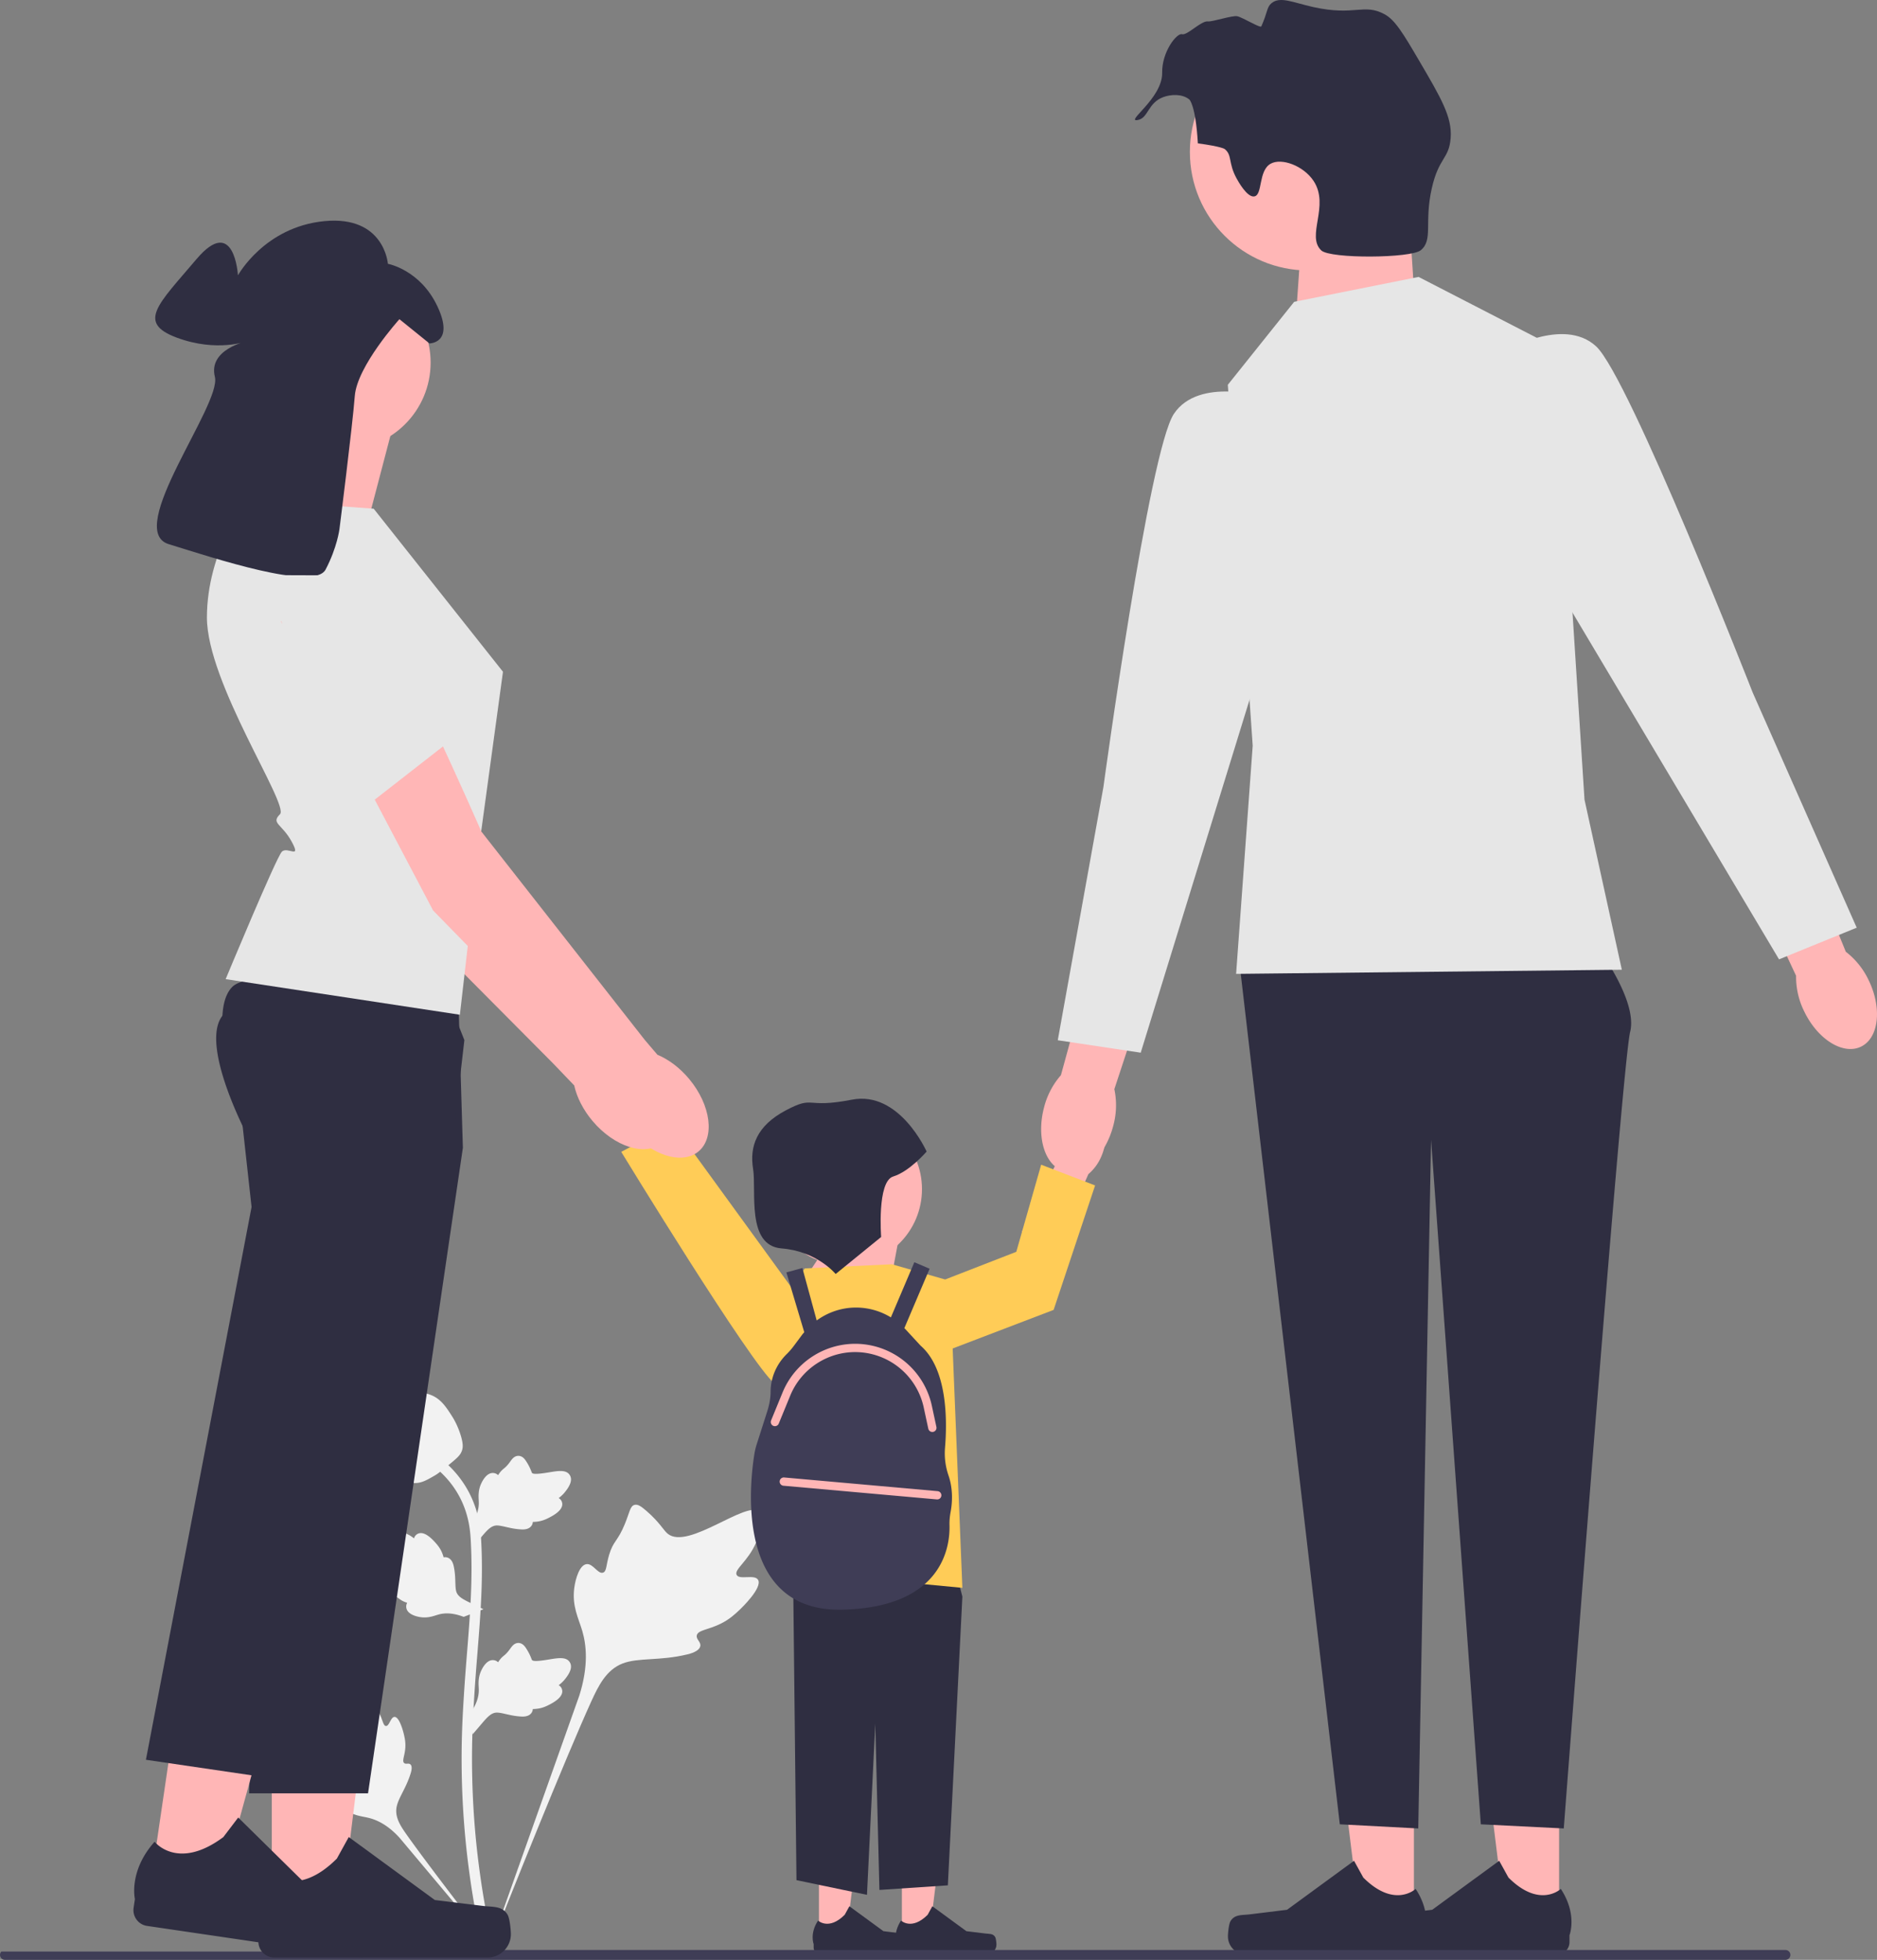 <?xml version="1.0" encoding="UTF-8"?> <svg xmlns="http://www.w3.org/2000/svg" width="452.553" height="472.429"><rect width="100%" height="100%" fill="#808080" stroke="none"/><g fill="#f2f2f2"><path d="M182.775 380.824c-.844-1.424-4.497.1-5.168-1.192-.67-1.287 2.724-3.249 4.663-7.73.35-.808 2.553-5.9.922-7.471-3.092-2.979-17.24 9.312-22.19 5.29-1.087-.882-1.847-2.645-5.135-5.506-1.308-1.138-2.1-1.652-2.865-1.46-1.087.27-1.173 1.725-2.337 4.584-1.748 4.287-2.78 4.028-3.799 7.449-.755 2.539-.583 4.015-1.472 4.303-1.258.407-2.416-2.287-4.01-2.046-1.628.247-2.612 3.383-2.923 5.73-.583 4.407 1.035 7.314 1.932 10.371.975 3.322 1.553 8.375-.697 15.528l-22.278 62.766c4.919-12.88 19.159-48.186 25.143-61.305 1.727-3.788 3.634-7.63 7.55-9.146 3.771-1.46 8.95-.588 15.55-2.178.772-.186 2.911-.73 3.18-1.989.223-1.04-1.035-1.62-.842-2.595.26-1.307 2.734-1.323 5.776-2.831 2.144-1.064 3.48-2.328 4.629-3.416.346-.327 5.495-5.261 4.371-7.156"></path><path d="M95.13 413.866c-.942.004-1.248 2.236-2.076 2.193-.825-.043-.809-2.274-2.448-4.519-.296-.405-2.16-2.955-3.402-2.608-2.353.658-.403 11.148-3.806 12.418-.746.278-1.83.142-4.183.931-.936.314-1.417.554-1.544.985-.18.611.508 1.073 1.575 2.47 1.6 2.094 1.175 2.526 2.56 4.013 1.029 1.103 1.803 1.445 1.688 1.964-.164.735-1.82.526-2.161 1.379-.349.87.906 2.257 1.969 3.087 1.994 1.557 3.888 1.602 5.647 2.044 1.912.48 4.559 1.654 7.42 4.823l24.378 29.043c-4.902-6.13-18.121-23.306-22.834-30.028-1.36-1.94-2.696-3.985-2.31-6.345.371-2.272 2.293-4.562 3.417-8.26.132-.433.482-1.64-.058-2.135-.446-.41-1.095.04-1.517-.335-.567-.505.14-1.724.277-3.652.097-1.36-.139-2.38-.34-3.257-.062-.265-.998-4.216-2.252-4.21M113.93 418.086l-.568-5.068.26-.384c1.2-1.777 1.811-3.512 1.819-5.159 0-.262-.011-.523-.024-.79-.049-1.057-.11-2.371.575-3.903.385-.854 1.464-2.832 3.086-2.587.437.061.768.262 1.018.497l.115-.181c.506-.771.906-1.102 1.291-1.42.296-.245.602-.497 1.082-1.094.21-.262.374-.492.513-.685.42-.585.968-1.282 1.934-1.27 1.033.049 1.574.903 1.932 1.468.64 1.009.93 1.735 1.122 2.217.07.177.15.375.19.436.333.49 3.038.032 4.057-.135 2.29-.381 4.27-.712 5.087.732.585 1.033.15 2.398-1.33 4.168-.461.55-.952.969-1.388 1.297.361.215.684.546.815 1.064.309 1.229-.747 2.46-3.137 3.664-.593.3-1.392.702-2.512.896a10 10 0 0 1-1.408.124c-.009.235-.064.49-.207.752-.42.77-1.294 1.138-2.61 1.05-1.449-.076-2.642-.353-3.694-.595-.92-.21-1.71-.39-2.332-.348-1.153.093-2.041 1.016-3.084 2.213zM116.563 387.91l-4.758 1.835-.438-.153c-2.023-.71-3.856-.862-5.451-.452-.254.066-.504.144-.759.223-1.01.316-2.266.708-3.921.434-.924-.155-3.11-.697-3.285-2.329a1.84 1.84 0 0 1 .222-1.11l-.204-.066c-.874-.293-1.295-.596-1.7-.889-.313-.224-.634-.456-1.333-.768-.307-.138-.571-.238-.793-.323-.672-.257-1.486-.61-1.72-1.549-.214-1.011.475-1.75.931-2.24a12.2 12.2 0 0 1 1.86-1.649c.153-.112.324-.24.373-.294.39-.446-.74-2.947-1.16-3.89-.95-2.118-1.771-3.95-.581-5.106.85-.828 2.281-.754 4.368.23.65.306 1.18.674 1.607 1.013.117-.404.354-.8.823-1.059 1.11-.61 2.568.1 4.34 2.106.44.497 1.032 1.169 1.503 2.203.221.487.363.94.478 1.33.23-.051.49-.062.779.01.852.21 1.429.962 1.677 2.258.295 1.42.33 2.645.362 3.724.03.942.058 1.753.256 2.344.382 1.091 1.5 1.717 2.922 2.422zM113.93 372.98l-.568-5.069.26-.384c1.2-1.777 1.811-3.512 1.819-5.159 0-.261-.011-.523-.024-.79-.049-1.057-.11-2.371.575-3.903.385-.854 1.464-2.832 3.086-2.587.437.061.768.262 1.018.497l.115-.181c.506-.771.906-1.102 1.291-1.42.296-.244.602-.497 1.082-1.094.21-.261.374-.492.513-.685.42-.585.968-1.282 1.934-1.27 1.033.049 1.574.903 1.932 1.468.64 1.009.93 1.735 1.122 2.218.07.176.15.374.19.435.333.49 3.038.032 4.057-.134 2.29-.382 4.27-.713 5.087.731.585 1.033.15 2.398-1.33 4.168-.461.55-.952.969-1.388 1.297.361.215.684.546.815 1.064.309 1.229-.747 2.46-3.137 3.664-.593.3-1.392.702-2.512.896a10 10 0 0 1-1.408.124c-.009.235-.064.49-.207.752-.42.77-1.294 1.138-2.61 1.05-1.449-.076-2.642-.353-3.694-.595-.92-.21-1.71-.39-2.332-.348-1.153.093-2.041 1.016-3.084 2.213z"></path><path d="m119.115 471.357-1.062-.665-.257-1.226.257 1.226-1.238.142c-.02-.115-.087-.38-.189-.793-.554-2.266-2.244-9.163-3.653-20.023a204 204 0 0 1-1.656-23.17c-.115-7.807.255-13.717.55-18.467.225-3.583.496-6.994.763-10.318.71-8.878 1.379-17.265.881-26.55-.11-2.072-.341-6.387-2.862-10.978-1.462-2.662-3.476-5.026-5.987-7.023l1.561-1.963c2.772 2.208 5 4.826 6.624 7.782 2.794 5.09 3.046 9.792 3.168 12.05.506 9.45-.17 17.917-.888 26.88-.264 3.312-.536 6.708-.758 10.276-.294 4.706-.66 10.565-.546 18.271.113 7.702.663 15.4 1.634 22.887 1.392 10.723 3.057 17.517 3.604 19.749.292 1.191.353 1.441.054 1.913"></path><path d="M100.066 357.494q-.154 0-.312-.01c-2.134-.115-4.11-1.393-5.874-3.796-.828-1.13-1.251-2.42-2.095-4.992-.131-.397-.768-2.408-1.154-5.176-.253-1.808-.222-2.565.137-3.233.398-.744 1.041-1.262 1.766-1.612a1.4 1.4 0 0 1 .097-.74c.427-1.044 1.563-.907 2.177-.841.311.039.699.09 1.117.068.659-.032 1.012-.227 1.548-.521.513-.282 1.15-.631 2.096-.825 1.865-.389 3.428.14 3.943.313 2.71.903 4.046 3.01 5.593 5.45.308.49 1.367 2.271 2.065 4.714.504 1.762.433 2.545.282 3.127-.309 1.197-1.037 1.882-2.886 3.394-1.93 1.584-2.9 2.377-3.732 2.859-1.937 1.118-3.153 1.82-4.768 1.82"></path></g><path fill="#ffb6b6" d="M217.451 467.068h6.563l3.121-25.313h-9.685z"></path><path fill="#2f2e41" d="M239.935 466.92c.204.343.312 1.454.312 1.854 0 1.23-.997 2.228-2.227 2.228h-20.323c-.84 0-1.52-.68-1.52-1.52v-.846s-1.005-2.543 1.065-5.677c0 0 2.572 2.454 6.416-1.39l1.134-2.054 8.205 6.001 4.549.56c.995.123 1.877-.019 2.389.843"></path><path fill="#ffb6b6" d="M197.451 467.068h6.563l3.121-25.313h-9.685z"></path><path fill="#2f2e41" d="M219.935 466.92c.204.343.312 1.454.312 1.854 0 1.23-.997 2.228-2.227 2.228h-20.323c-.84 0-1.52-.68-1.52-1.52v-.846s-1.005-2.543 1.065-5.677c0 0 2.572 2.454 6.416-1.39l1.134-2.054 8.205 6.001 4.549.56c.995.123 1.877-.019 2.389.843M225.032 357.755l7 27.107-3.5 69.61-16.5 1.104-1-40.071-2 41.25-17-3.536-1-90.75z"></path><path fill="#ffb6b6" d="M157.268 266.488c-2.258-3.963-6.134-6.01-8.656-4.573-2.522 1.438-2.735 5.816-.475 9.78a11.4 11.4 0 0 0 3.646 3.972l9.782 16.672 7.726-4.757-10.463-15.93c-.1-1.822-.635-3.592-1.56-5.164"></path><path fill="#ffcc57" d="M201.722 325.344s-9.27 12.777-14.94 8.211-36.998-55.894-36.998-55.894l12.432-6.663z"></path><path fill="#ffb6b6" d="m193.032 309.755 12-18 12 5-3 16z"></path><path fill="#ffcc57" d="m194.032 305.755 21-1 14 4 3 74-42-4v-39.024l-6-19.976z"></path><path fill="#3f3d56" d="M228.69 355.671a16.4 16.4 0 0 1-.842-6.692c.537-6.398.639-18.934-5.883-24.597l-3.683-3.99c-.077-.084-.163-.155-.241-.236l6.094-14.325-3.681-1.566-5.657 13.297a16.15 16.15 0 0 0-8.396-2.373c-3.458 0-6.763 1.128-9.493 3.113l-3.45-12.64-3.86 1.054 4.314 14.415c-.157.19-.328.367-.477.566l-2.107 2.829a16.5 16.5 0 0 1-1.693 1.929c-1.294 1.267-3.818 4.343-3.842 9.079-.008 1.62-.341 3.221-.835 4.764l-2.505 7.828c-.235.735-.42 1.483-.545 2.244-1.104 6.704-4.927 38.283 21.201 37.651 24.357-.59 25.96-15.42 25.818-20.346-.03-1.069.065-2.13.265-3.18.365-1.927.694-5.336-.502-8.824"></path><path fill="#ffb6b6" d="m338.723 36.017 2.278 35.166-28.641 6.572 1.995-28.434zM340.904 463.408l-12.91-.001-6.142-49.796h19.054z"></path><path fill="#2f2e41" d="M296.673 463.115c-.402.677-.614 2.862-.614 3.65a4.38 4.38 0 0 0 4.381 4.381h39.98a2.99 2.99 0 0 0 2.99-2.99v-1.664s1.978-5.002-2.094-11.169c0 0-5.061 4.829-12.623-2.734l-2.23-4.04-16.143 11.806-8.947 1.102c-1.958.24-3.693-.038-4.7 1.658"></path><path fill="#ffb6b6" d="m375.904 463.408-12.91-.001-6.142-49.796h19.054z"></path><path fill="#2f2e41" d="M331.673 463.115c-.402.677-.614 2.862-.614 3.65a4.38 4.38 0 0 0 4.381 4.381h39.98a2.99 2.99 0 0 0 2.99-2.99v-1.664s1.978-5.002-2.094-11.169c0 0-5.061 4.829-12.623-2.734l-2.23-4.04-16.143 11.806-8.947 1.102c-1.958.24-3.693-.038-4.7 1.658M384.032 226.755s11 14 9 22-16 192-16 192l-20-1-12-165-3.086 166-18.914-1-24-206z"></path><path fill="#ffb6b6" d="M268.405 271.394c-1.891 7.248-7.164 12.147-11.776 10.943s-6.818-8.055-4.925-15.306a18.75 18.75 0 0 1 4.089-7.853l8.4-30.609 14.28 4.248-9.797 29.724c.618 2.93.525 5.966-.271 8.853"></path><circle cx="315.458" cy="36.626" r="28.574" fill="#ffb6b6"></circle><path fill="#e6e6e6" d="m312.032 72.755 30-6 33 17 7 109 9 41-93 1 4-55-6-87z"></path><path fill="#e6e6e6" d="M305.032 95.755s-16-5-22 4-17 90-17 90l-11 61 20 3 33-107z"></path><path fill="#ffb6b6" d="M450.565 236.336c3.26 6.744 2.423 13.892-1.87 15.966s-10.412-1.711-13.673-8.458a18.75 18.75 0 0 1-1.979-8.63l-13.452-28.75 13.626-6.024 11.814 28.981c2.37 1.83 4.268 4.2 5.534 6.915"></path><path fill="#e6e6e6" d="M362.508 84.792s14.369-8.634 22.323-1.303c7.953 7.33 37.75 83.45 37.75 83.45l25.08 56.683-18.728 7.634-57.31-96.196z"></path><path fill="#3f3d56" d="M431.67 471.24c0 .66-.53 1.19-1.19 1.19H1.19c-.66 0-1.19-.53-1.19-1.19 0-.32.12-.6.32-.81h89.72c1.91 0 3.78-.13 5.62-.38h334.82c.66 0 1.19.53 1.19 1.19"></path><path fill="#ffb6b6" d="M255.902 274.545c1.785-4.198 5.398-6.68 8.07-5.544 2.67 1.136 3.39 5.46 1.603 9.659a11.4 11.4 0 0 1-3.162 4.367l-7.786 17.692-8.225-3.83 8.55-17.035c-.112-1.82.214-3.64.95-5.31"></path><circle cx="203.899" cy="286.652" r="18.393" fill="#ffb6b6"></circle><path fill="#ffcc57" d="m227.032 308.755 18-7 6-21 13 5-10 30-27 10.315z"></path><path fill="#2f2e41" d="m201.48 307.103 10.97-8.926s-1.038-13.376 2.905-14.579 8.056-6.008 8.056-6.008-6.527-14.744-18.016-12.507-8.867-1.166-15.947 2.583-8.74 8.753-7.88 14.069c.862 5.316-1.702 18.523 6.874 19.203s13.038 6.165 13.038 6.165M298.152 43.023c-2.086-3.803-1.003-5.618-2.884-7.105 0 0-.757-.598-6.457-1.36-.544-9.325-2.055-10.571-2.055-10.572-1.74-1.436-4.51-1.236-6.275-.583-3.733 1.38-3.604 5.015-6.083 5.51-3.424.685 5.912-5.17 5.803-11.362-.09-5.052 3.53-9.662 4.79-9.303 1.25.357 4.6-3.282 6.237-3.09 1.118.13 5.858-1.495 7.078-1.241 1.332.277 5.585 2.948 5.812 2.433 1.579-3.574 1.283-4.624 2.457-5.589 2.081-1.709 5.138-.159 10.04.934C326.704 3.944 328.754.722 333.8 3.42c2.549 1.363 4.51 4.646 8.33 11.156 5.342 9.104 8.013 13.656 7.63 18.686-.39 5.13-2.847 4.606-4.544 12.11-1.89 8.354.382 12.424-2.656 14.944-2.348 1.948-21.816 2.098-23.993.05-3.728-3.506 2.099-10.784-1.86-16.757-2.43-3.666-7.747-5.636-10.376-4.13-2.972 1.704-1.872 7.488-3.896 7.866-1.734.325-3.919-3.66-4.282-4.322"></path><path fill="#ffb6b6" d="M159.66 275.482c3.98-3.363 2.924-11.159-2.36-17.414-2.313-2.738-5.053-4.726-7.737-5.815l-3.084-3.56-39.826-49.901s-22.056-49.642-28.566-55.005-14.17-2.57-14.17-2.57l-5.978 7.394 37.244 69.312 38.116 38.359 5.145 5.364c.626 2.828 2.128 5.861 4.442 8.599 5.284 6.255 12.794 8.6 16.774 5.237"></path><path fill="#e6e6e6" d="m84.482 153.017 9.98 14.638 14.328 21.205-25.745 8.906-22.73-39.004z"></path><path fill="#ffb6b6" d="m94.615 103.201-7.229 27.559-27.558-5.422S70.67 105.46 67.96 96.424zM65.523 461.928l16.596-.001 7.894-64.013-24.493.002z"></path><path fill="#2f2e41" d="M122.382 461.552c.516.87.79 3.679.79 4.69a5.633 5.633 0 0 1-5.633 5.633H66.144a3.843 3.843 0 0 1-3.843-3.842v-2.14s-2.542-6.43 2.692-14.357c0 0 6.506 6.206 16.227-3.515l2.867-5.193 20.75 15.176 11.503 1.416c2.516.31 4.747-.048 6.042 2.132M111.603 276.676 88.735 432.29h-28.69l3.814-88.828 2.008-46.707-5.823-22.232s-2.655-4.942-4.891-10.932c-2.521-6.76-4.512-14.864-1.556-18.707 1.087-1.417 3.915-2.466 7.758-3.246 2.348-.48 5.081-.854 8.032-1.144 16.967-1.679 41.1-.63 41.1-.63l.614 20.246.34 11.306z"></path><path fill="#ffb6b6" d="m36.29 454.318 16.419 2.412 17.122-62.183-24.234-3.561z"></path><path fill="#2f2e41" d="M92.598 462.216c.385.936.246 3.755.099 4.756a5.633 5.633 0 0 1-6.392 4.753l-50.848-7.476a3.843 3.843 0 0 1-3.243-4.36l.311-2.117s-1.58-6.732 4.752-13.813c0 0 5.534 7.087 16.566-1.117l3.591-4.721 18.323 18.033 11.174 3.074c2.444.672 4.703.643 5.667 2.988M111.963 250.724l-3.136 27.012-17.105 56.922-28.159 93.712-28.382-4.17 25.473-133.246-2.522-22.848s-.822-2.271-1.763-5.596c-1.87-6.578-4.213-17.29-1.634-22.754.348-.743.785-1.388 1.326-1.91 1.014-.983 3.076-1.58 5.838-1.897 11.544-1.305 35.32 2.427 45.9 4.259z"></path><path fill="#e6e6e6" d="m90.097 122.628 31.173 39.305-5.596 40.978-4.795 41.697-56.472-8.584s12.198-29.365 13.553-30.72 4.76 1.991 2.38-2.393-5.09-4.384-2.832-6.643-17.62-31.625-17.62-47.437 9.488-28.462 9.488-28.462z"></path><circle cx="82.824" cy="87.406" r="21" fill="#ffb6b6"></circle><path fill="#2f2e41" d="M81.843 127.556s3.142-24.863 3.698-32.094c.556-7.23 10.763-18.52 10.763-18.52l7.23 5.84s6.118 0 1.947-8.898c-4.172-8.9-11.958-10.29-11.958-10.29s-.835-11.68-15.296-10.29S57.37 66.375 57.37 66.375s-.834-14.74-10.011-3.893c-9.178 10.845-14.461 15.295-4.728 18.91s16.964.835 16.964.835-9.455 1.946-7.787 8.62c1.669 6.675-21.97 36.988-11.124 40.325s35.04 11.402 37.821 6.118 3.338-9.734 3.338-9.734"></path><path fill="#ffb6b6" d="M168.407 277.564c4.009-3.329 3.017-11.134-2.214-17.433-2.29-2.757-5.013-4.768-7.687-5.88l-3.055-3.584-39.407-50.234S94.406 150.608 87.94 145.19c-6.465-5.418-14.148-2.69-14.148-2.69l-6.039 7.344 36.662 69.622 37.793 38.677 5.1 5.408c.602 2.832 2.079 5.878 4.37 8.635 5.23 6.3 12.72 8.707 16.73 5.377"></path><path fill="#e6e6e6" d="M65.466 138.64s9.647 50.06 20.624 57.44l21.875-17.056s1.915-.083-1.648-4.107c-3.563-4.025-2.65-12.667-2.65-12.667s1.602 2.074-1.886-.805-.24-22.682-.24-22.682z"></path><path fill="#ffb6b6" d="M224.793 345.18a1 1 0 0 1-.977-.789l-1.1-5.108a16.925 16.925 0 0 0-15.783-13.34c-7.112-.319-13.703 3.894-16.404 10.478l-2.759 6.725a1 1 0 1 1-1.85-.759l2.76-6.725c3.02-7.363 10.383-12.065 18.343-11.717a18.926 18.926 0 0 1 17.648 14.917l1.1 5.108a1 1 0 0 1-.978 1.21M225.973 361.444q-.045 0-.09-.004l-37.004-3.3a1 1 0 0 1 .177-1.992l37.005 3.3a1 1 0 0 1-.088 1.996"></path></svg> 